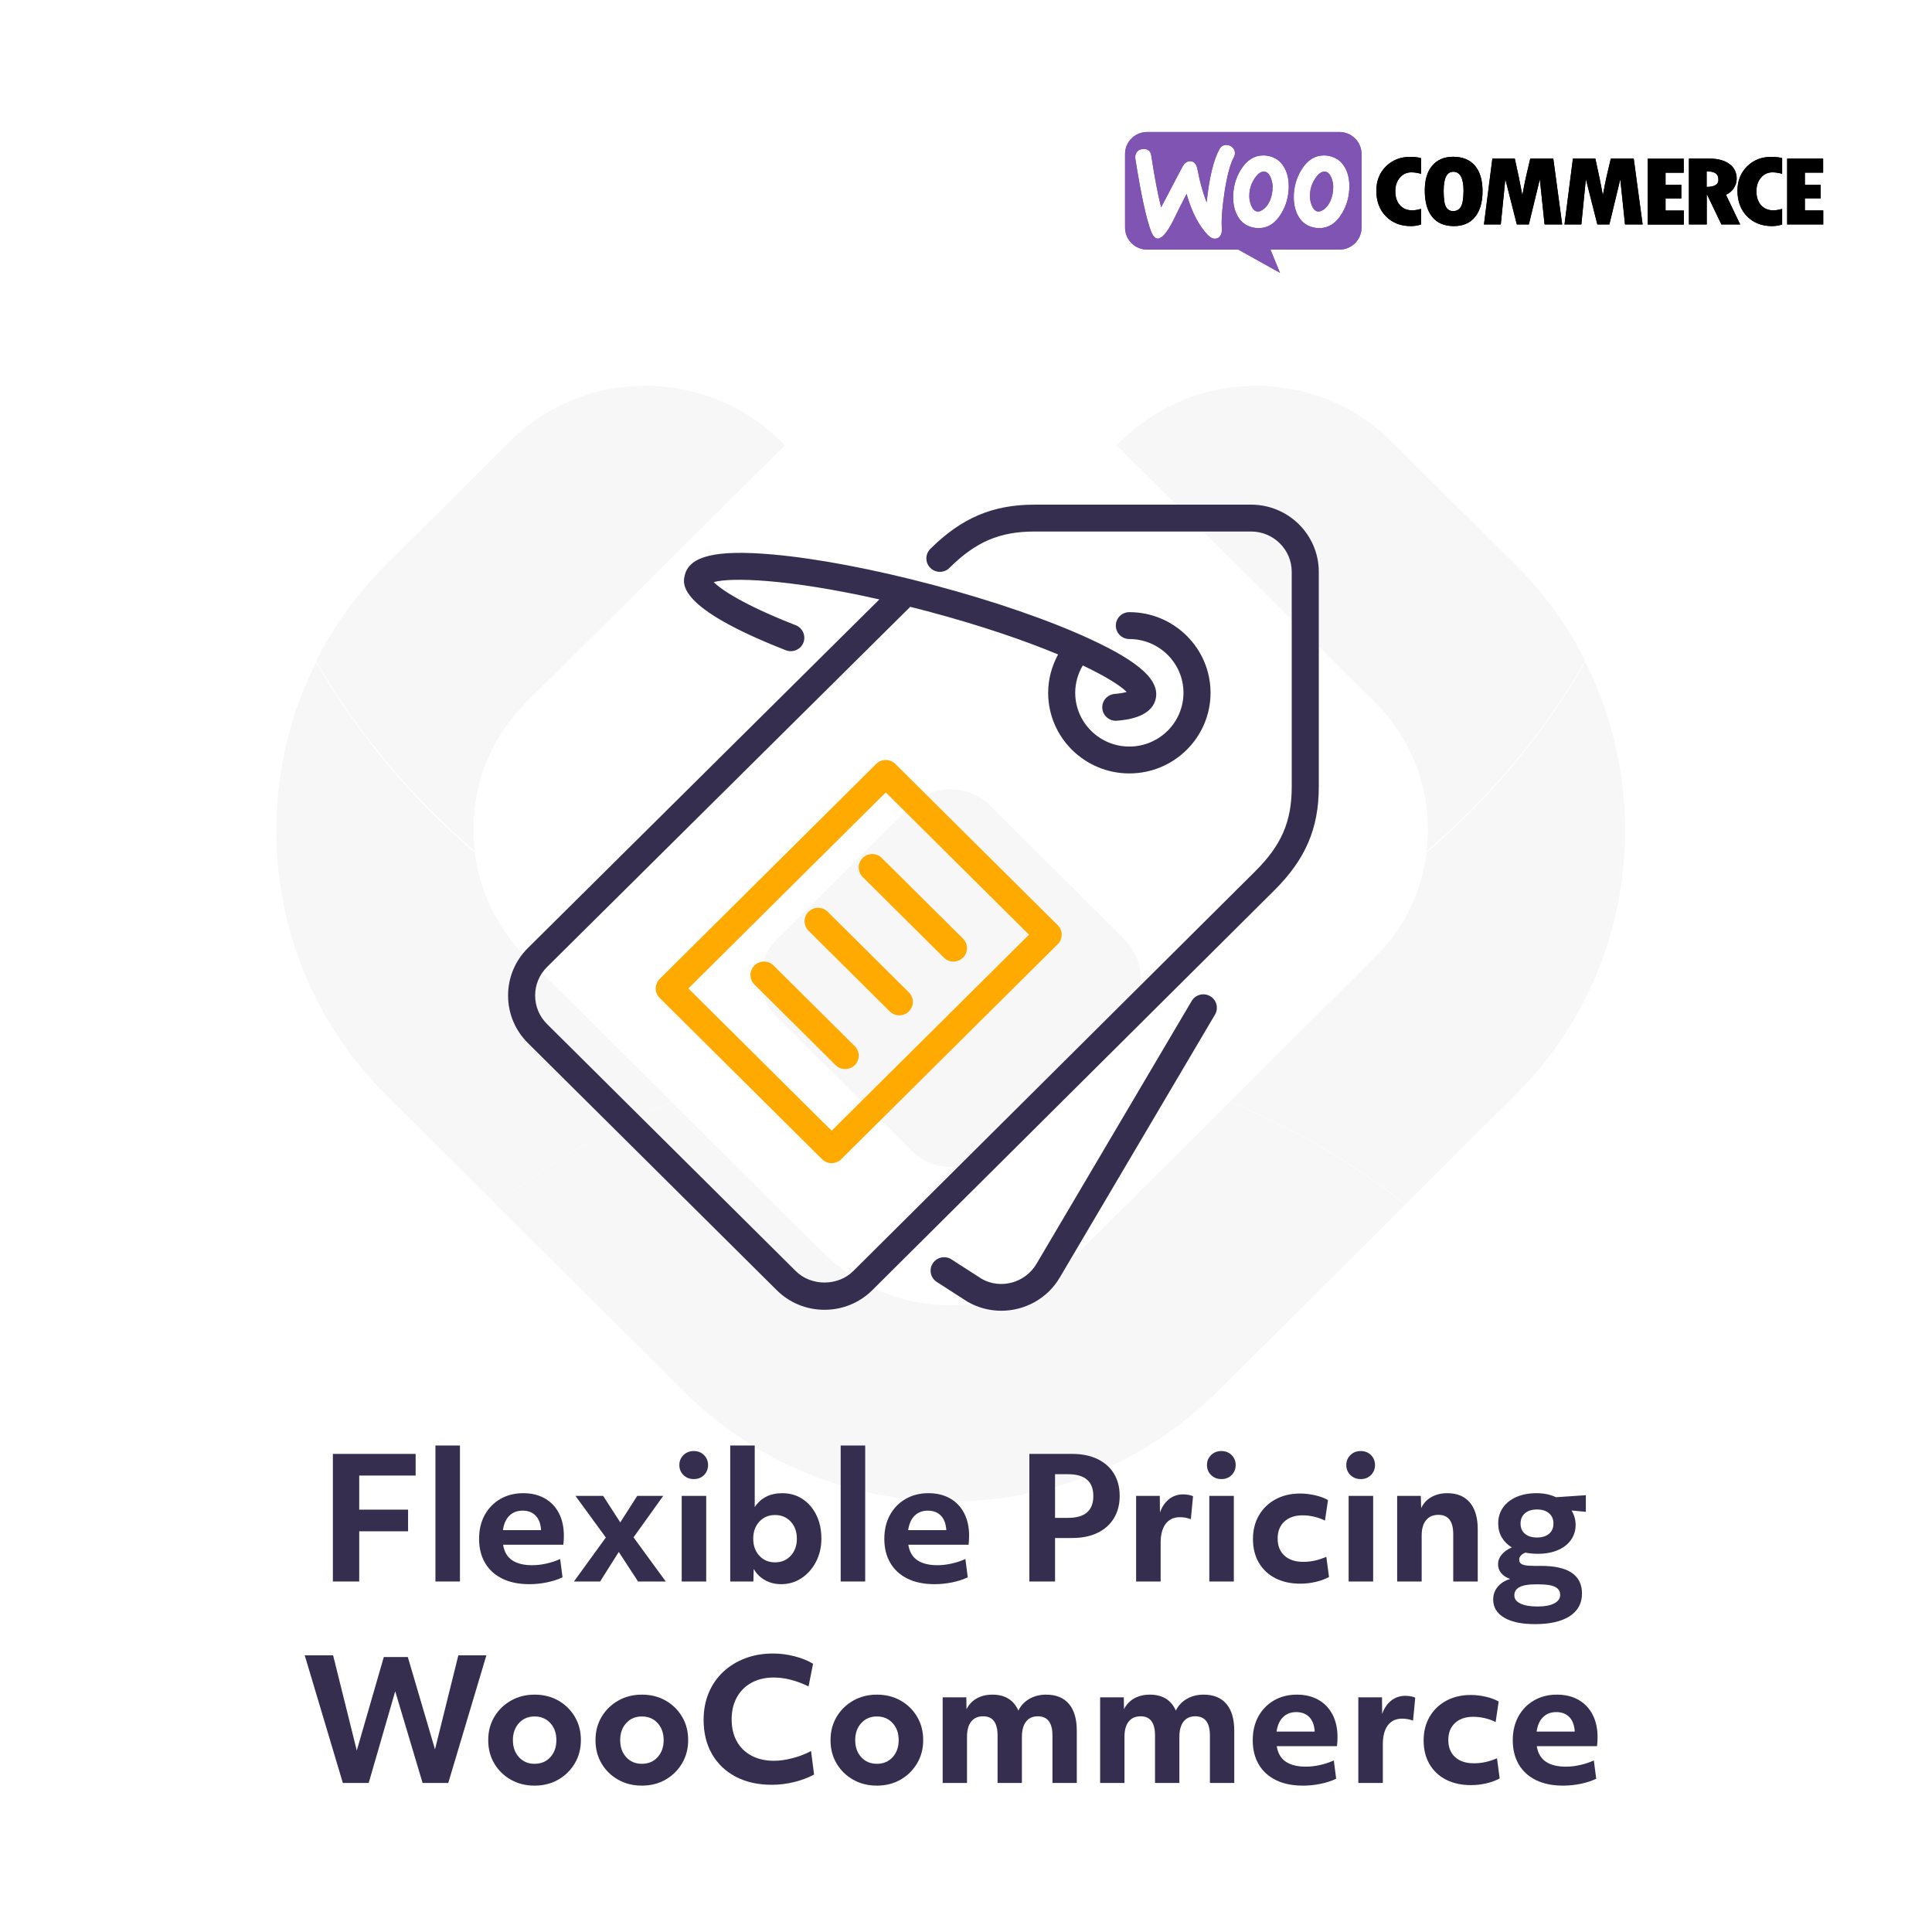 <?xml version="1.0" encoding="UTF-8" standalone="no"?> <svg xmlns="http://www.w3.org/2000/svg" xmlns:xlink="http://www.w3.org/1999/xlink" xmlns:serif="http://www.serif.com/" width="100%" height="100%" viewBox="0 0 500 500" version="1.1" xml:space="preserve" style="fill-rule:evenodd;clip-rule:evenodd;stroke-linejoin:round;stroke-miterlimit:2;"> <g transform="matrix(1.671,0,0,1.671,-0.692,0.879)"> <g opacity="0.04"> <g transform="matrix(1,0,0,1,77.235,102.06)"> <path d="M0,83.94L-16.912,67.125C-27.955,56.158 -34.027,41.573 -34.027,26.043C-34.027,16.84 -31.897,7.979 -27.866,0C-21.4,11.168 -13.045,21.151 -3.271,29.471C-2.523,35.572 0.228,41.232 4.666,45.657L27.194,68.044C17.356,72.079 8.203,77.461 -0.013,83.94L0,83.94Z" style="fill:rgb(53,46,79);fill-rule:nonzero;"></path> </g> <g transform="matrix(1,0,0,1,218.086,102.034)"> <path d="M0,83.966C-8.215,77.474 -17.355,72.092 -27.193,68.058L-4.678,45.67C-0.24,41.246 2.523,35.598 3.259,29.485C13.059,21.153 21.389,11.181 27.854,0C31.886,7.98 34.016,16.854 34.016,26.056C34.016,41.573 27.942,56.171 16.913,67.138L-0.013,83.966L0,83.966Z" style="fill:rgb(53,46,79);fill-rule:nonzero;"></path> </g> <g transform="matrix(1,0,0,1,147.661,170.145)"> <path d="M0,61.855C-15.606,61.855 -30.287,55.817 -41.317,44.85L-70.438,15.895C-62.223,9.403 -53.069,4.033 -43.231,0L-19.727,23.37C-14.465,28.614 -7.467,31.488 -0.013,31.488C7.442,31.488 14.44,28.614 19.714,23.37L43.219,0C53.057,4.033 62.198,9.416 70.413,15.908L41.292,44.85C30.262,55.817 15.594,61.855 -0.025,61.855L0,61.855Z" style="fill:rgb(53,46,79);fill-rule:nonzero;"></path> </g> <g transform="matrix(1,0,0,1,73.749,59.528)"> <path d="M0,68.36C0,69.52 0.076,70.654 0.215,71.776C-9.572,63.457 -17.914,53.485 -24.38,42.304C-21.616,36.808 -17.927,31.741 -13.438,27.278L5.591,8.358C17.432,-3.416 36.702,-3.164 48.214,8.925L8.152,48.733C2.891,53.964 -0.013,60.935 -0.013,68.347L0,68.36Z" style="fill:rgb(53,46,79);fill-rule:nonzero;"></path> </g> <g transform="matrix(1,0,0,1,173.359,118.976)"> <path d="M0,-50.511C11.512,-62.587 30.782,-62.852 42.623,-51.078L61.652,-32.157C66.141,-27.707 69.817,-22.64 72.582,-17.144C66.102,-5.95 57.786,4.008 47.986,12.341C48.138,11.206 48.201,10.084 48.201,8.925C48.201,1.512 45.298,-5.458 40.037,-10.69L0,-50.511Z" style="fill:rgb(53,46,79);fill-rule:nonzero;"></path> </g> <g transform="matrix(1,0,0,1,141.576,150.238)"> <path d="M0,27.454L-8.114,19.387L-20.805,6.781C-23.568,4.033 -24.05,-0.127 -22.275,-3.354C-13.654,0.604 -4.032,2.823 6.098,2.823C16.228,2.823 25.824,0.617 34.445,-3.354C36.221,-0.127 35.738,4.033 32.987,6.781L20.297,19.387L12.171,27.454C8.824,30.808 3.372,30.808 0,27.454" style="fill:rgb(53,46,79);fill-rule:nonzero;"></path> </g> <g transform="matrix(1,0,0,1,147.661,120.891)"> <path d="M0,32.17C-10.13,32.17 -19.739,29.951 -28.373,25.993C-27.993,25.3 -27.486,24.619 -26.902,24.039L-15.467,12.656L-6.098,3.328C-2.738,0 2.713,0 6.073,3.328L26.89,24.039C27.486,24.631 27.98,25.3 28.348,25.993C19.727,29.963 10.117,32.17 0,32.17" style="fill:rgb(53,46,79);fill-rule:nonzero;"></path> </g> </g> </g> <g transform="matrix(1.599,0,0,1.599,291.153,34.165)"> <g> <clipPath id="_clip1"> <rect x="0" y="0" width="113" height="23"></rect> </clipPath> <g clip-path="url(#_clip1)"> <path d="M34.709,0L3.552,0C1.581,0 -0.016,1.612 0,3.568L0,15.461C0,17.433 1.596,19.029 3.568,19.029L18.325,19.029L25.07,22.785L23.536,19.029L34.709,19.029C36.681,19.029 38.277,17.433 38.277,15.461L38.277,3.568C38.277,1.596 36.681,0 34.709,0ZM2.895,2.754C2.457,2.785 2.128,2.942 1.909,3.239C1.69,3.521 1.612,3.881 1.659,4.288C2.582,10.156 3.443,14.115 4.241,16.165C4.554,16.916 4.914,17.276 5.336,17.245C5.994,17.198 6.776,16.29 7.699,14.522C8.184,13.521 8.936,12.018 9.953,10.015C10.798,12.973 11.956,15.195 13.411,16.682C13.818,17.104 14.241,17.292 14.647,17.261C15.007,17.229 15.289,17.042 15.477,16.697C15.633,16.4 15.696,16.056 15.665,15.664C15.571,14.24 15.712,12.253 16.103,9.702C16.51,7.073 17.01,5.18 17.621,4.053C17.746,3.818 17.793,3.584 17.777,3.302C17.746,2.942 17.589,2.645 17.292,2.41C16.995,2.175 16.666,2.066 16.306,2.097C15.852,2.128 15.508,2.347 15.273,2.785C14.303,4.554 13.615,7.418 13.208,11.392C12.613,9.89 12.112,8.122 11.721,6.04C11.549,5.117 11.127,4.679 10.438,4.726C9.968,4.757 9.577,5.07 9.264,5.665L5.837,12.19C5.274,9.921 4.742,7.151 4.257,3.881C4.147,3.067 3.693,2.692 2.895,2.754ZM33.05,3.881C34.161,4.116 34.991,4.71 35.554,5.696C36.055,6.541 36.305,7.558 36.305,8.779C36.305,10.391 35.899,11.862 35.085,13.208C34.146,14.773 32.925,15.555 31.407,15.555C31.141,15.555 30.86,15.524 30.562,15.461C29.451,15.226 28.622,14.632 28.058,13.646C27.558,12.785 27.307,11.752 27.307,10.547C27.307,8.936 27.714,7.465 28.528,6.134C29.483,4.569 30.703,3.787 32.205,3.787C32.471,3.787 32.753,3.818 33.05,3.881ZM32.393,12.347C32.972,11.831 33.363,11.064 33.583,10.031C33.645,9.671 33.692,9.28 33.692,8.873C33.692,8.419 33.598,7.934 33.41,7.449C33.176,6.839 32.863,6.51 32.487,6.432C31.924,6.322 31.376,6.635 30.86,7.402C30.437,7.997 30.171,8.623 30.03,9.264C29.952,9.624 29.921,10.015 29.921,10.407C29.921,10.86 30.015,11.345 30.202,11.831C30.437,12.441 30.75,12.769 31.126,12.848C31.517,12.926 31.939,12.754 32.393,12.347ZM25.742,5.696C25.179,4.71 24.334,4.116 23.239,3.881C22.941,3.818 22.66,3.787 22.394,3.787C20.891,3.787 19.671,4.569 18.716,6.134C17.902,7.465 17.496,8.936 17.496,10.547C17.496,11.752 17.746,12.785 18.247,13.646C18.81,14.632 19.639,15.226 20.75,15.461C21.048,15.524 21.329,15.555 21.596,15.555C23.113,15.555 24.334,14.773 25.273,13.208C26.087,11.862 26.494,10.391 26.494,8.779C26.494,7.558 26.243,6.541 25.742,5.696ZM23.771,10.031C23.552,11.064 23.16,11.831 22.581,12.347C22.128,12.754 21.705,12.926 21.314,12.848C20.938,12.769 20.625,12.441 20.391,11.831C20.203,11.345 20.109,10.86 20.109,10.407C20.109,10.015 20.14,9.624 20.218,9.264C20.359,8.623 20.625,7.997 21.048,7.402C21.564,6.635 22.112,6.322 22.675,6.432C23.051,6.51 23.364,6.839 23.599,7.449C23.786,7.934 23.88,8.419 23.88,8.873C23.88,9.28 23.849,9.671 23.771,10.031Z" style="fill:rgb(127,84,179);"></path> <path d="M42.236,5.555C41.188,6.588 40.671,7.903 40.671,9.499C40.671,11.205 41.188,12.597 42.221,13.646C43.253,14.694 44.599,15.226 46.274,15.226C46.759,15.226 47.306,15.148 47.901,14.976L47.901,12.441C47.353,12.597 46.884,12.676 46.477,12.676C45.648,12.676 44.99,12.394 44.49,11.846C43.989,11.283 43.739,10.532 43.739,9.577C43.739,8.685 43.989,7.95 44.474,7.386C44.975,6.807 45.585,6.526 46.336,6.526C46.821,6.526 47.338,6.604 47.901,6.76L47.901,4.225C47.385,4.084 46.806,4.022 46.195,4.022C44.599,4.006 43.285,4.522 42.236,5.555ZM53.097,4.006C51.657,4.006 50.53,4.491 49.716,5.446C48.903,6.4 48.511,7.746 48.511,9.467C48.511,11.33 48.918,12.754 49.716,13.74C50.514,14.726 51.688,15.226 53.222,15.226C54.708,15.226 55.851,14.726 56.649,13.74C57.447,12.754 57.854,11.361 57.854,9.577C57.854,7.793 57.447,6.416 56.633,5.446C55.804,4.491 54.63,4.006 53.097,4.006ZM54.333,12.143C54.051,12.582 53.629,12.801 53.097,12.801C52.596,12.801 52.22,12.582 51.954,12.143C51.688,11.705 51.563,10.829 51.563,9.499C51.563,7.449 52.079,6.432 53.128,6.432C54.223,6.432 54.786,7.464 54.786,9.546C54.771,10.829 54.614,11.705 54.333,12.143ZM65.584,4.303L65.021,6.698C64.88,7.308 64.739,7.934 64.614,8.575L64.301,10.234C64.004,8.575 63.597,6.604 63.08,4.303L59.45,4.303L58.088,14.96L60.811,14.96L61.547,7.621L63.409,14.96L65.35,14.96L67.133,7.637L67.9,14.96L70.748,14.96L69.309,4.303L65.584,4.303ZM78.62,4.303L78.056,6.698C77.915,7.308 77.775,7.934 77.649,8.575L77.336,10.234C77.039,8.575 76.632,6.604 76.116,4.303L72.485,4.303L71.124,14.96L73.847,14.96L74.582,7.621L76.444,14.96L78.385,14.96L80.153,7.637L80.92,14.96L83.768,14.96L82.328,4.303L78.62,4.303ZM87.477,10.751L90.028,10.751L90.028,8.544L87.477,8.544L87.477,6.588L90.419,6.588L90.419,4.319L84.598,4.319L84.598,14.976L90.435,14.976L90.435,12.707L87.477,12.707L87.477,10.751ZM98.54,9.061C98.838,8.575 98.994,8.075 98.994,7.558C98.994,6.557 98.603,5.759 97.821,5.18C97.038,4.601 95.959,4.303 94.613,4.303L91.264,4.303L91.264,14.96L94.143,14.96L94.143,10.109L94.19,10.109L96.522,14.96L99.558,14.96L97.257,10.156C97.805,9.906 98.243,9.546 98.54,9.061ZM94.128,8.888L94.128,6.353C94.816,6.369 95.301,6.479 95.599,6.698C95.896,6.917 96.037,7.261 96.037,7.762C96.037,8.497 95.395,8.873 94.128,8.888ZM100.684,5.555C99.636,6.588 99.12,7.903 99.12,9.499C99.12,11.205 99.636,12.597 100.669,13.646C101.702,14.694 103.047,15.226 104.722,15.226C105.207,15.226 105.755,15.148 106.349,14.976L106.349,12.441C105.802,12.597 105.332,12.676 104.925,12.676C104.096,12.676 103.439,12.394 102.938,11.846C102.437,11.283 102.187,10.532 102.187,9.577C102.187,8.685 102.437,7.95 102.922,7.386C103.423,6.807 104.033,6.526 104.784,6.526C105.269,6.526 105.786,6.604 106.349,6.76L106.349,4.225C105.833,4.084 105.254,4.022 104.644,4.022C103.063,4.006 101.733,4.522 100.684,5.555ZM110.027,12.691L110.027,10.735L112.577,10.735L112.577,8.529L110.027,8.529L110.027,6.572L112.984,6.572L112.984,4.303L107.163,4.303L107.163,14.96L113,14.96L113,12.691L110.027,12.691Z" style="fill-rule:nonzero;"></path> </g> </g> </g> <g id="logo-woocommerce.svg" transform="matrix(1.599,0,0,1.599,381.519,52.558)"> <g transform="matrix(1,0,0,1,-56.5,-11.5)"> <clipPath id="_clip2"> <rect x="0" y="0" width="113" height="23"></rect> </clipPath> <g clip-path="url(#_clip2)"> <path d="M34.709,0L3.552,0C1.581,0 -0.016,1.612 0,3.568L0,15.461C0,17.433 1.596,19.029 3.568,19.029L18.325,19.029L25.07,22.785L23.536,19.029L34.709,19.029C36.681,19.029 38.277,17.433 38.277,15.461L38.277,3.568C38.277,1.596 36.681,0 34.709,0ZM2.895,2.754C2.457,2.785 2.128,2.942 1.909,3.239C1.69,3.521 1.612,3.881 1.659,4.288C2.582,10.156 3.443,14.115 4.241,16.165C4.554,16.916 4.914,17.276 5.336,17.245C5.994,17.198 6.776,16.29 7.699,14.522C8.184,13.521 8.936,12.018 9.953,10.015C10.798,12.973 11.956,15.195 13.411,16.682C13.818,17.104 14.241,17.292 14.647,17.261C15.007,17.229 15.289,17.042 15.477,16.697C15.633,16.4 15.696,16.056 15.665,15.664C15.571,14.24 15.712,12.253 16.103,9.702C16.51,7.073 17.01,5.18 17.621,4.053C17.746,3.818 17.793,3.584 17.777,3.302C17.746,2.942 17.589,2.645 17.292,2.41C16.995,2.175 16.666,2.066 16.306,2.097C15.852,2.128 15.508,2.347 15.273,2.785C14.303,4.554 13.615,7.418 13.208,11.392C12.613,9.89 12.112,8.122 11.721,6.04C11.549,5.117 11.127,4.679 10.438,4.726C9.968,4.757 9.577,5.07 9.264,5.665L5.837,12.19C5.274,9.921 4.742,7.151 4.257,3.881C4.147,3.067 3.693,2.692 2.895,2.754ZM33.05,3.881C34.161,4.116 34.991,4.71 35.554,5.696C36.055,6.541 36.305,7.558 36.305,8.779C36.305,10.391 35.899,11.862 35.085,13.208C34.146,14.773 32.925,15.555 31.407,15.555C31.141,15.555 30.86,15.524 30.562,15.461C29.451,15.226 28.622,14.632 28.058,13.646C27.558,12.785 27.307,11.752 27.307,10.547C27.307,8.936 27.714,7.465 28.528,6.134C29.483,4.569 30.703,3.787 32.205,3.787C32.471,3.787 32.753,3.818 33.05,3.881ZM32.393,12.347C32.972,11.831 33.363,11.064 33.583,10.031C33.645,9.671 33.692,9.28 33.692,8.873C33.692,8.419 33.598,7.934 33.41,7.449C33.176,6.839 32.863,6.51 32.487,6.432C31.924,6.322 31.376,6.635 30.86,7.402C30.437,7.997 30.171,8.623 30.03,9.264C29.952,9.624 29.921,10.015 29.921,10.407C29.921,10.86 30.015,11.345 30.202,11.831C30.437,12.441 30.75,12.769 31.126,12.848C31.517,12.926 31.939,12.754 32.393,12.347ZM25.742,5.696C25.179,4.71 24.334,4.116 23.239,3.881C22.941,3.818 22.66,3.787 22.394,3.787C20.891,3.787 19.671,4.569 18.716,6.134C17.902,7.465 17.496,8.936 17.496,10.547C17.496,11.752 17.746,12.785 18.247,13.646C18.81,14.632 19.639,15.226 20.75,15.461C21.048,15.524 21.329,15.555 21.596,15.555C23.113,15.555 24.334,14.773 25.273,13.208C26.087,11.862 26.494,10.391 26.494,8.779C26.494,7.558 26.243,6.541 25.742,5.696ZM23.771,10.031C23.552,11.064 23.16,11.831 22.581,12.347C22.128,12.754 21.705,12.926 21.314,12.848C20.938,12.769 20.625,12.441 20.391,11.831C20.203,11.345 20.109,10.86 20.109,10.407C20.109,10.015 20.14,9.624 20.218,9.264C20.359,8.623 20.625,7.997 21.048,7.402C21.564,6.635 22.112,6.322 22.675,6.432C23.051,6.51 23.364,6.839 23.599,7.449C23.786,7.934 23.88,8.419 23.88,8.873C23.88,9.28 23.849,9.671 23.771,10.031Z" style="fill:rgb(127,84,179);"></path> <path d="M42.236,5.555C41.188,6.588 40.671,7.903 40.671,9.499C40.671,11.205 41.188,12.597 42.221,13.646C43.253,14.694 44.599,15.226 46.274,15.226C46.759,15.226 47.306,15.148 47.901,14.976L47.901,12.441C47.353,12.597 46.884,12.676 46.477,12.676C45.648,12.676 44.99,12.394 44.49,11.846C43.989,11.283 43.739,10.532 43.739,9.577C43.739,8.685 43.989,7.95 44.474,7.386C44.975,6.807 45.585,6.526 46.336,6.526C46.821,6.526 47.338,6.604 47.901,6.76L47.901,4.225C47.385,4.084 46.806,4.022 46.195,4.022C44.599,4.006 43.285,4.522 42.236,5.555ZM53.097,4.006C51.657,4.006 50.53,4.491 49.716,5.446C48.903,6.4 48.511,7.746 48.511,9.467C48.511,11.33 48.918,12.754 49.716,13.74C50.514,14.726 51.688,15.226 53.222,15.226C54.708,15.226 55.851,14.726 56.649,13.74C57.447,12.754 57.854,11.361 57.854,9.577C57.854,7.793 57.447,6.416 56.633,5.446C55.804,4.491 54.63,4.006 53.097,4.006ZM54.333,12.143C54.051,12.582 53.629,12.801 53.097,12.801C52.596,12.801 52.22,12.582 51.954,12.143C51.688,11.705 51.563,10.829 51.563,9.499C51.563,7.449 52.079,6.432 53.128,6.432C54.223,6.432 54.786,7.464 54.786,9.546C54.771,10.829 54.614,11.705 54.333,12.143ZM65.584,4.303L65.021,6.698C64.88,7.308 64.739,7.934 64.614,8.575L64.301,10.234C64.004,8.575 63.597,6.604 63.08,4.303L59.45,4.303L58.088,14.96L60.811,14.96L61.547,7.621L63.409,14.96L65.35,14.96L67.133,7.637L67.9,14.96L70.748,14.96L69.309,4.303L65.584,4.303ZM78.62,4.303L78.056,6.698C77.915,7.308 77.775,7.934 77.649,8.575L77.336,10.234C77.039,8.575 76.632,6.604 76.116,4.303L72.485,4.303L71.124,14.96L73.847,14.96L74.582,7.621L76.444,14.96L78.385,14.96L80.153,7.637L80.92,14.96L83.768,14.96L82.328,4.303L78.62,4.303ZM87.477,10.751L90.028,10.751L90.028,8.544L87.477,8.544L87.477,6.588L90.419,6.588L90.419,4.319L84.598,4.319L84.598,14.976L90.435,14.976L90.435,12.707L87.477,12.707L87.477,10.751ZM98.54,9.061C98.838,8.575 98.994,8.075 98.994,7.558C98.994,6.557 98.603,5.759 97.821,5.18C97.038,4.601 95.959,4.303 94.613,4.303L91.264,4.303L91.264,14.96L94.143,14.96L94.143,10.109L94.19,10.109L96.522,14.96L99.558,14.96L97.257,10.156C97.805,9.906 98.243,9.546 98.54,9.061ZM94.128,8.888L94.128,6.353C94.816,6.369 95.301,6.479 95.599,6.698C95.896,6.917 96.037,7.261 96.037,7.762C96.037,8.497 95.395,8.873 94.128,8.888ZM100.684,5.555C99.636,6.588 99.12,7.903 99.12,9.499C99.12,11.205 99.636,12.597 100.669,13.646C101.702,14.694 103.047,15.226 104.722,15.226C105.207,15.226 105.755,15.148 106.349,14.976L106.349,12.441C105.802,12.597 105.332,12.676 104.925,12.676C104.096,12.676 103.439,12.394 102.938,11.846C102.437,11.283 102.187,10.532 102.187,9.577C102.187,8.685 102.437,7.95 102.922,7.386C103.423,6.807 104.033,6.526 104.784,6.526C105.269,6.526 105.786,6.604 106.349,6.76L106.349,4.225C105.833,4.084 105.254,4.022 104.644,4.022C103.063,4.006 101.733,4.522 100.684,5.555ZM110.027,12.691L110.027,10.735L112.577,10.735L112.577,8.529L110.027,8.529L110.027,6.572L112.984,6.572L112.984,4.303L107.163,4.303L107.163,14.96L113,14.96L113,12.691L110.027,12.691Z" style="fill-rule:nonzero;"></path> </g> </g> </g> <g transform="matrix(1.671,0,0,1.671,-0.692,0.879)"> <path d="M51.968,224.65L64.786,224.65L64.786,228.004L56.05,228.004L56.05,233.282L63.616,233.282L63.616,236.636L56.05,236.636L56.05,244.41L51.968,244.41L51.968,224.65Z" style="fill:rgb(53,46,79);fill-rule:nonzero;"></path> <rect x="67.854" y="223.35" width="3.796" height="21.06" style="fill:rgb(53,46,79);fill-rule:nonzero;"></rect> <path d="M82.387,244.826C80.775,244.826 79.389,244.545 78.227,243.981C77.066,243.418 76.173,242.608 75.549,241.55C74.925,240.493 74.613,239.245 74.613,237.806C74.613,236.402 74.904,235.172 75.484,234.114C76.065,233.057 76.871,232.229 77.902,231.631C78.934,231.033 80.117,230.734 81.451,230.734C82.734,230.734 83.848,231.003 84.792,231.54C85.737,232.078 86.465,232.84 86.976,233.828C87.488,234.816 87.743,235.978 87.743,237.312C87.743,237.746 87.717,238.214 87.665,238.716L78.331,238.716C78.505,239.808 78.973,240.61 79.735,241.121C80.498,241.633 81.529,241.888 82.829,241.888C83.557,241.888 84.303,241.802 85.065,241.628C85.828,241.455 86.53,241.221 87.171,240.926L87.535,243.76C86.859,244.09 86.066,244.35 85.156,244.54C84.246,244.731 83.323,244.826 82.387,244.826ZM81.347,233.438C80.515,233.438 79.835,233.698 79.306,234.218C78.778,234.738 78.444,235.484 78.305,236.454L84.207,236.454C84.207,236.264 84.19,236.09 84.155,235.934C84.034,235.137 83.731,234.522 83.245,234.088C82.76,233.655 82.127,233.438 81.347,233.438Z" style="fill:rgb(53,46,79);fill-rule:nonzero;"></path> <path d="M103.525,244.41L99.235,244.41L96.245,239.834L93.359,244.41L89.303,244.41L94.243,237.598L89.537,231.15L93.827,231.15L96.479,235.258L99.105,231.15L103.135,231.15L98.533,237.572L103.525,244.41Z" style="fill:rgb(53,46,79);fill-rule:nonzero;"></path> <path d="M105.994,231.15L109.79,231.15L109.79,244.41L105.994,244.41L105.994,231.15ZM106.267,227.926C105.843,227.51 105.63,226.99 105.63,226.366C105.63,225.76 105.843,225.248 106.267,224.832C106.692,224.416 107.225,224.208 107.866,224.208C108.508,224.208 109.036,224.416 109.452,224.832C109.868,225.248 110.076,225.76 110.076,226.366C110.076,226.99 109.868,227.51 109.452,227.926C109.036,228.342 108.508,228.55 107.866,228.55C107.225,228.55 106.692,228.342 106.267,227.926Z" style="fill:rgb(53,46,79);fill-rule:nonzero;"></path> <path d="M113.508,223.35L117.304,223.35L117.304,232.892C118.257,231.454 119.679,230.734 121.568,230.734C122.747,230.734 123.791,231.033 124.701,231.631C125.611,232.229 126.326,233.057 126.846,234.114C127.366,235.172 127.626,236.385 127.626,237.754C127.626,239.089 127.349,240.289 126.794,241.355C126.239,242.421 125.494,243.266 124.558,243.89C123.622,244.514 122.565,244.826 121.386,244.826C120.467,244.826 119.635,244.618 118.89,244.202C118.145,243.786 117.564,243.206 117.148,242.46L117.096,244.41L113.508,244.41L113.508,223.35ZM120.45,234.114C119.462,234.114 118.652,234.457 118.019,235.141C117.386,235.826 117.07,236.706 117.07,237.78C117.07,238.855 117.386,239.735 118.019,240.419C118.652,241.104 119.462,241.446 120.45,241.446C121.438,241.446 122.248,241.104 122.881,240.419C123.514,239.735 123.83,238.855 123.83,237.78C123.83,236.706 123.514,235.826 122.881,235.141C122.248,234.457 121.438,234.114 120.45,234.114Z" style="fill:rgb(53,46,79);fill-rule:nonzero;"></path> <rect x="130.616" y="223.35" width="3.796" height="21.06" style="fill:rgb(53,46,79);fill-rule:nonzero;"></rect> <path d="M145.149,244.826C143.537,244.826 142.15,244.545 140.989,243.981C139.828,243.418 138.935,242.608 138.311,241.55C137.687,240.493 137.375,239.245 137.375,237.806C137.375,236.402 137.665,235.172 138.246,234.114C138.827,233.057 139.633,232.229 140.664,231.631C141.695,231.033 142.878,230.734 144.213,230.734C145.496,230.734 146.609,231.003 147.554,231.54C148.499,232.078 149.227,232.84 149.738,233.828C150.249,234.816 150.505,235.978 150.505,237.312C150.505,237.746 150.479,238.214 150.427,238.716L141.093,238.716C141.266,239.808 141.734,240.61 142.497,241.121C143.26,241.633 144.291,241.888 145.591,241.888C146.319,241.888 147.064,241.802 147.827,241.628C148.59,241.455 149.292,241.221 149.933,240.926L150.297,243.76C149.621,244.09 148.828,244.35 147.918,244.54C147.008,244.731 146.085,244.826 145.149,244.826ZM144.109,233.438C143.277,233.438 142.597,233.698 142.068,234.218C141.539,234.738 141.206,235.484 141.067,236.454L146.969,236.454C146.969,236.264 146.952,236.09 146.917,235.934C146.796,235.137 146.492,234.522 146.007,234.088C145.522,233.655 144.889,233.438 144.109,233.438Z" style="fill:rgb(53,46,79);fill-rule:nonzero;"></path> <path d="M159.838,224.65L166.494,224.65C167.985,224.65 169.281,224.915 170.381,225.443C171.482,225.972 172.331,226.722 172.929,227.692C173.527,228.663 173.826,229.816 173.826,231.15C173.826,232.485 173.527,233.642 172.929,234.621C172.331,235.601 171.482,236.355 170.381,236.883C169.281,237.412 167.976,237.676 166.468,237.676L163.816,237.676L163.816,244.41L159.838,244.41L159.838,224.65ZM165.844,234.556C168.444,234.556 169.744,233.43 169.744,231.176C169.744,228.923 168.444,227.796 165.844,227.796L163.816,227.796L163.816,234.556L165.844,234.556Z" style="fill:rgb(53,46,79);fill-rule:nonzero;"></path> <path d="M176.374,231.15L180.04,231.15L180.066,233.724C180.378,232.84 180.846,232.151 181.47,231.657C182.094,231.163 182.822,230.916 183.654,230.916C183.931,230.916 184.213,230.942 184.499,230.994C184.785,231.046 185.014,231.116 185.188,231.202L184.85,234.764C184.312,234.556 183.749,234.452 183.16,234.452C182.206,234.452 181.47,234.795 180.95,235.479C180.43,236.164 180.17,237.148 180.17,238.43L180.17,244.41L176.374,244.41L176.374,231.15Z" style="fill:rgb(53,46,79);fill-rule:nonzero;"></path> <path d="M187.709,231.15L191.505,231.15L191.505,244.41L187.709,244.41L187.709,231.15ZM187.982,227.926C187.558,227.51 187.345,226.99 187.345,226.366C187.345,225.76 187.558,225.248 187.982,224.832C188.407,224.416 188.94,224.208 189.581,224.208C190.223,224.208 190.751,224.416 191.167,224.832C191.583,225.248 191.791,225.76 191.791,226.366C191.791,226.99 191.583,227.51 191.167,227.926C190.751,228.342 190.223,228.55 189.581,228.55C188.94,228.55 188.407,228.342 187.982,227.926Z" style="fill:rgb(53,46,79);fill-rule:nonzero;"></path> <path d="M195.392,234.166C196.007,233.109 196.865,232.281 197.966,231.683C199.067,231.085 200.336,230.786 201.775,230.786C202.538,230.786 203.313,230.877 204.102,231.059C204.891,231.241 205.554,231.488 206.091,231.8L205.623,234.972C204.496,234.435 203.335,234.166 202.139,234.166C200.96,234.166 200.024,234.487 199.331,235.128C198.638,235.77 198.291,236.645 198.291,237.754C198.291,238.881 198.642,239.765 199.344,240.406C200.046,241.048 201.021,241.368 202.269,241.368C202.841,241.368 203.417,241.308 203.998,241.186C204.579,241.065 205.19,240.866 205.831,240.588L206.247,243.708C205.658,244.038 204.969,244.293 204.18,244.475C203.391,244.657 202.598,244.748 201.801,244.748C200.328,244.748 199.041,244.467 197.94,243.903C196.839,243.34 195.986,242.538 195.379,241.498C194.772,240.458 194.469,239.236 194.469,237.832C194.469,236.446 194.777,235.224 195.392,234.166Z" style="fill:rgb(53,46,79);fill-rule:nonzero;"></path> <path d="M209.288,231.15L213.084,231.15L213.084,244.41L209.288,244.41L209.288,231.15ZM209.561,227.926C209.137,227.51 208.924,226.99 208.924,226.366C208.924,225.76 209.137,225.248 209.561,224.832C209.986,224.416 210.519,224.208 211.16,224.208C211.802,224.208 212.33,224.416 212.746,224.832C213.162,225.248 213.37,225.76 213.37,226.366C213.37,226.99 213.162,227.51 212.746,227.926C212.33,228.342 211.802,228.55 211.16,228.55C210.519,228.55 209.986,228.342 209.561,227.926Z" style="fill:rgb(53,46,79);fill-rule:nonzero;"></path> <path d="M216.802,231.15L220.468,231.15L220.52,233.048C220.867,232.303 221.395,231.731 222.106,231.332C222.817,230.934 223.64,230.734 224.576,230.734C226.084,230.734 227.245,231.215 228.06,232.177C228.875,233.139 229.282,234.53 229.282,236.35L229.282,244.41L225.486,244.41L225.486,237.078C225.486,235.085 224.723,234.088 223.198,234.088C222.366,234.088 221.725,234.366 221.274,234.92C220.823,235.475 220.598,236.264 220.598,237.286L220.598,244.41L216.802,244.41L216.802,231.15Z" style="fill:rgb(53,46,79);fill-rule:nonzero;"></path> <path d="M234.56,239.132C233.901,238.734 233.385,238.222 233.013,237.598C232.64,236.974 232.454,236.246 232.454,235.414C232.454,234.478 232.701,233.659 233.195,232.957C233.689,232.255 234.382,231.709 235.275,231.319C236.167,230.929 237.203,230.734 238.382,230.734C238.954,230.734 239.491,230.786 239.994,230.89C240.496,230.994 240.964,231.15 241.398,231.358L246.026,231.046L246.026,233.62L243.816,233.412C244.232,234.106 244.44,234.842 244.44,235.622C244.44,236.524 244.197,237.312 243.712,237.988C243.226,238.664 242.546,239.189 241.671,239.561C240.795,239.934 239.777,240.12 238.616,240.12C237.922,240.12 237.264,240.06 236.64,239.938C236.016,240.216 235.704,240.58 235.704,241.03C235.704,241.394 235.873,241.646 236.211,241.784C236.549,241.923 237.142,241.992 237.992,241.992L239.084,241.992C243.313,241.992 245.428,243.422 245.428,246.282C245.428,247.79 244.795,248.956 243.53,249.779C242.264,250.603 240.47,251.014 238.148,251.014C236.102,251.014 234.512,250.681 233.377,250.013C232.241,249.346 231.674,248.406 231.674,247.192C231.674,246.447 231.908,245.793 232.376,245.229C232.844,244.666 233.485,244.263 234.3,244.02C233.71,243.812 233.251,243.513 232.922,243.123C232.592,242.733 232.428,242.27 232.428,241.732C232.428,241.195 232.614,240.701 232.987,240.25C233.359,239.8 233.884,239.427 234.56,239.132ZM238.174,244.852C236.024,244.852 234.95,245.424 234.95,246.568C234.95,247.106 235.266,247.526 235.899,247.829C236.531,248.133 237.402,248.284 238.512,248.284C239.638,248.284 240.509,248.124 241.125,247.803C241.74,247.483 242.048,247.045 242.048,246.49C242.048,245.918 241.783,245.502 241.255,245.242C240.726,244.982 239.898,244.852 238.772,244.852L238.174,244.852ZM236.601,233.841C236.141,234.231 235.912,234.764 235.912,235.44C235.912,236.116 236.141,236.645 236.601,237.026C237.06,237.408 237.68,237.598 238.46,237.598C239.24,237.598 239.859,237.408 240.319,237.026C240.778,236.645 241.008,236.116 241.008,235.44C241.008,234.764 240.778,234.231 240.319,233.841C239.859,233.451 239.24,233.256 238.46,233.256C237.68,233.256 237.06,233.451 236.601,233.841Z" style="fill:rgb(53,46,79);fill-rule:nonzero;"></path> </g> <g transform="matrix(1.671,0,0,1.671,-0.692,0.879)"> <path d="M47.611,255.85L52.005,255.85L55.671,270.592L59.857,256.11L63.575,256.11L67.787,270.41L71.401,255.85L75.743,255.85L69.841,275.61L65.863,275.61L61.625,261.414L57.517,275.61L53.513,275.61L47.611,255.85Z" style="fill:rgb(53,46,79);fill-rule:nonzero;"></path> <path d="M83.205,276.026C81.836,276.026 80.61,275.719 79.526,275.103C78.443,274.488 77.589,273.652 76.965,272.594C76.341,271.537 76.029,270.332 76.029,268.98C76.029,267.628 76.346,266.424 76.978,265.366C77.611,264.309 78.469,263.473 79.552,262.857C80.636,262.242 81.853,261.934 83.205,261.934C84.592,261.934 85.823,262.242 86.897,262.857C87.972,263.473 88.821,264.309 89.445,265.366C90.069,266.424 90.381,267.628 90.381,268.98C90.381,270.315 90.065,271.515 89.432,272.581C88.8,273.647 87.946,274.488 86.871,275.103C85.797,275.719 84.575,276.026 83.205,276.026ZM86.585,268.98C86.585,267.906 86.273,267.026 85.649,266.341C85.025,265.657 84.211,265.314 83.205,265.314C82.217,265.314 81.411,265.657 80.787,266.341C80.163,267.026 79.851,267.906 79.851,268.98C79.851,270.055 80.163,270.935 80.787,271.619C81.411,272.304 82.217,272.646 83.205,272.646C84.211,272.646 85.025,272.304 85.649,271.619C86.273,270.935 86.585,270.055 86.585,268.98Z" style="fill:rgb(53,46,79);fill-rule:nonzero;"></path> <path d="M99.819,276.026C98.45,276.026 97.224,275.719 96.14,275.103C95.057,274.488 94.203,273.652 93.579,272.594C92.955,271.537 92.643,270.332 92.643,268.98C92.643,267.628 92.96,266.424 93.592,265.366C94.225,264.309 95.083,263.473 96.166,262.857C97.25,262.242 98.467,261.934 99.819,261.934C101.206,261.934 102.437,262.242 103.511,262.857C104.586,263.473 105.435,264.309 106.059,265.366C106.683,266.424 106.995,267.628 106.995,268.98C106.995,270.315 106.679,271.515 106.046,272.581C105.414,273.647 104.56,274.488 103.485,275.103C102.411,275.719 101.189,276.026 99.819,276.026ZM103.199,268.98C103.199,267.906 102.887,267.026 102.263,266.341C101.639,265.657 100.825,265.314 99.819,265.314C98.831,265.314 98.025,265.657 97.401,266.341C96.777,267.026 96.465,267.906 96.465,268.98C96.465,270.055 96.777,270.935 97.401,271.619C98.025,272.304 98.831,272.646 99.819,272.646C100.825,272.646 101.639,272.304 102.263,271.619C102.887,270.935 103.199,270.055 103.199,268.98Z" style="fill:rgb(53,46,79);fill-rule:nonzero;"></path> <path d="M110.687,271.138C109.821,269.63 109.387,267.862 109.387,265.834C109.387,264.326 109.647,262.944 110.167,261.687C110.687,260.431 111.428,259.347 112.39,258.437C113.352,257.527 114.492,256.821 115.809,256.318C117.127,255.816 118.574,255.564 120.151,255.564C121.243,255.564 122.348,255.707 123.466,255.993C124.584,256.279 125.542,256.665 126.339,257.15L125.637,260.66C123.748,259.742 121.954,259.282 120.255,259.282C118.938,259.282 117.79,259.551 116.81,260.088C115.831,260.626 115.073,261.38 114.535,262.35C113.998,263.321 113.729,264.456 113.729,265.756C113.729,267.074 113.998,268.213 114.535,269.175C115.073,270.137 115.835,270.878 116.823,271.398C117.811,271.918 118.973,272.178 120.307,272.178C121.174,272.178 122.123,272.044 123.154,271.775C124.186,271.507 125.143,271.138 126.027,270.67L126.495,274.31C125.594,274.796 124.571,275.181 123.427,275.467C122.283,275.753 121.122,275.896 119.943,275.896C117.811,275.896 115.952,275.48 114.366,274.648C112.78,273.816 111.554,272.646 110.687,271.138Z" style="fill:rgb(53,46,79);fill-rule:nonzero;"></path> <path d="M136.219,276.026C134.85,276.026 133.624,275.719 132.54,275.103C131.457,274.488 130.603,273.652 129.979,272.594C129.355,271.537 129.043,270.332 129.043,268.98C129.043,267.628 129.36,266.424 129.992,265.366C130.625,264.309 131.483,263.473 132.566,262.857C133.65,262.242 134.867,261.934 136.219,261.934C137.606,261.934 138.837,262.242 139.911,262.857C140.986,263.473 141.835,264.309 142.459,265.366C143.083,266.424 143.395,267.628 143.395,268.98C143.395,270.315 143.079,271.515 142.446,272.581C141.814,273.647 140.96,274.488 139.885,275.103C138.811,275.719 137.589,276.026 136.219,276.026ZM139.599,268.98C139.599,267.906 139.287,267.026 138.663,266.341C138.039,265.657 137.225,265.314 136.219,265.314C135.231,265.314 134.425,265.657 133.801,266.341C133.177,267.026 132.865,267.906 132.865,268.98C132.865,270.055 133.177,270.935 133.801,271.619C134.425,272.304 135.231,272.646 136.219,272.646C137.225,272.646 138.039,272.304 138.663,271.619C139.287,270.935 139.599,270.055 139.599,268.98Z" style="fill:rgb(53,46,79);fill-rule:nonzero;"></path> <path d="M146.411,262.35L150.077,262.35L150.103,264.196C150.467,263.468 150.996,262.909 151.689,262.519C152.383,262.129 153.189,261.934 154.107,261.934C156.066,261.934 157.409,262.758 158.137,264.404C158.501,263.642 159.065,263.039 159.827,262.597C160.59,262.155 161.457,261.934 162.427,261.934C163.97,261.934 165.149,262.411 165.963,263.364C166.778,264.318 167.185,265.713 167.185,267.55L167.185,275.61L163.415,275.61L163.415,268.278C163.415,266.285 162.661,265.288 161.153,265.288C160.356,265.288 159.745,265.566 159.32,266.12C158.896,266.675 158.683,267.464 158.683,268.486L158.683,275.61L154.913,275.61L154.913,268.252C154.913,266.276 154.168,265.288 152.677,265.288C151.88,265.288 151.265,265.561 150.831,266.107C150.398,266.653 150.181,267.438 150.181,268.46L150.181,275.61L146.411,275.61L146.411,262.35Z" style="fill:rgb(53,46,79);fill-rule:nonzero;"></path> <path d="M170.799,262.35L174.465,262.35L174.491,264.196C174.855,263.468 175.384,262.909 176.077,262.519C176.771,262.129 177.577,261.934 178.495,261.934C180.454,261.934 181.797,262.758 182.525,264.404C182.889,263.642 183.453,263.039 184.215,262.597C184.978,262.155 185.845,261.934 186.815,261.934C188.358,261.934 189.537,262.411 190.351,263.364C191.166,264.318 191.573,265.713 191.573,267.55L191.573,275.61L187.803,275.61L187.803,268.278C187.803,266.285 187.049,265.288 185.541,265.288C184.744,265.288 184.133,265.566 183.708,266.12C183.284,266.675 183.071,267.464 183.071,268.486L183.071,275.61L179.301,275.61L179.301,268.252C179.301,266.276 178.556,265.288 177.065,265.288C176.268,265.288 175.653,265.561 175.219,266.107C174.786,266.653 174.569,267.438 174.569,268.46L174.569,275.61L170.799,275.61L170.799,262.35Z" style="fill:rgb(53,46,79);fill-rule:nonzero;"></path> <path d="M202.207,276.026C200.595,276.026 199.209,275.745 198.047,275.181C196.886,274.618 195.993,273.808 195.369,272.75C194.745,271.693 194.433,270.445 194.433,269.006C194.433,267.602 194.724,266.372 195.304,265.314C195.885,264.257 196.691,263.429 197.722,262.831C198.754,262.233 199.937,261.934 201.271,261.934C202.554,261.934 203.668,262.203 204.612,262.74C205.557,263.278 206.285,264.04 206.796,265.028C207.308,266.016 207.563,267.178 207.563,268.512C207.563,268.946 207.537,269.414 207.485,269.916L198.151,269.916C198.325,271.008 198.793,271.81 199.555,272.321C200.318,272.833 201.349,273.088 202.649,273.088C203.377,273.088 204.123,273.002 204.885,272.828C205.648,272.655 206.35,272.421 206.991,272.126L207.355,274.96C206.679,275.29 205.886,275.55 204.976,275.74C204.066,275.931 203.143,276.026 202.207,276.026ZM201.167,264.638C200.335,264.638 199.655,264.898 199.126,265.418C198.598,265.938 198.264,266.684 198.125,267.654L204.027,267.654C204.027,267.464 204.01,267.29 203.975,267.134C203.854,266.337 203.551,265.722 203.065,265.288C202.58,264.855 201.947,264.638 201.167,264.638Z" style="fill:rgb(53,46,79);fill-rule:nonzero;"></path> <path d="M210.787,262.35L214.453,262.35L214.479,264.924C214.791,264.04 215.259,263.351 215.883,262.857C216.507,262.363 217.235,262.116 218.067,262.116C218.345,262.116 218.626,262.142 218.912,262.194C219.198,262.246 219.428,262.316 219.601,262.402L219.263,265.964C218.726,265.756 218.163,265.652 217.573,265.652C216.62,265.652 215.883,265.995 215.363,266.679C214.843,267.364 214.583,268.348 214.583,269.63L214.583,275.61L210.787,275.61L210.787,262.35Z" style="fill:rgb(53,46,79);fill-rule:nonzero;"></path> <path d="M221.824,265.366C222.44,264.309 223.298,263.481 224.398,262.883C225.499,262.285 226.769,261.986 228.207,261.986C228.97,261.986 229.746,262.077 230.534,262.259C231.323,262.441 231.986,262.688 232.523,263L232.055,266.172C230.929,265.635 229.767,265.366 228.571,265.366C227.393,265.366 226.457,265.687 225.763,266.328C225.07,266.97 224.723,267.845 224.723,268.954C224.723,270.081 225.074,270.965 225.776,271.606C226.478,272.248 227.453,272.568 228.701,272.568C229.273,272.568 229.85,272.508 230.43,272.386C231.011,272.265 231.622,272.066 232.263,271.788L232.679,274.908C232.09,275.238 231.401,275.493 230.612,275.675C229.824,275.857 229.031,275.948 228.233,275.948C226.76,275.948 225.473,275.667 224.372,275.103C223.272,274.54 222.418,273.738 221.811,272.698C221.205,271.658 220.901,270.436 220.901,269.032C220.901,267.646 221.209,266.424 221.824,265.366Z" style="fill:rgb(53,46,79);fill-rule:nonzero;"></path> <path d="M242.481,276.026C240.869,276.026 239.483,275.745 238.321,275.181C237.16,274.618 236.267,273.808 235.643,272.75C235.019,271.693 234.707,270.445 234.707,269.006C234.707,267.602 234.998,266.372 235.578,265.314C236.159,264.257 236.965,263.429 237.996,262.831C239.028,262.233 240.211,261.934 241.545,261.934C242.828,261.934 243.942,262.203 244.886,262.74C245.831,263.278 246.559,264.04 247.07,265.028C247.582,266.016 247.837,267.178 247.837,268.512C247.837,268.946 247.811,269.414 247.759,269.916L238.425,269.916C238.599,271.008 239.067,271.81 239.829,272.321C240.592,272.833 241.623,273.088 242.923,273.088C243.651,273.088 244.397,273.002 245.159,272.828C245.922,272.655 246.624,272.421 247.265,272.126L247.629,274.96C246.953,275.29 246.16,275.55 245.25,275.74C244.34,275.931 243.417,276.026 242.481,276.026ZM241.441,264.638C240.609,264.638 239.929,264.898 239.4,265.418C238.872,265.938 238.538,266.684 238.399,267.654L244.301,267.654C244.301,267.464 244.284,267.29 244.249,267.134C244.128,266.337 243.825,265.722 243.339,265.288C242.854,264.855 242.221,264.638 241.441,264.638Z" style="fill:rgb(53,46,79);fill-rule:nonzero;"></path> </g> <g transform="matrix(3.502,0,0,3.478,131.49,130.602)"> <g id="Icon-34"> <path id="price-tag" d="M51.887,36.575C51.409,36.294 50.797,36.455 50.518,36.932L39.056,56.482C38.228,57.915 36.389,58.408 35.001,57.608L32.768,56.161C32.306,55.86 31.686,55.993 31.386,56.456C31.085,56.92 31.217,57.539 31.681,57.839L33.957,59.314C34.742,59.767 35.601,59.982 36.449,59.982C38.178,59.982 39.861,59.087 40.784,57.488L52.243,37.943C52.522,37.467 52.363,36.855 51.887,36.575ZM59.912,5L59.912,21C59.912,24.094 58.928,26.399 56.619,28.707L26.921,58.447C25.976,59.392 24.72,59.911 23.384,59.911C22.048,59.911 20.793,59.392 19.85,58.447L1.465,40.063C0.52,39.118 0,37.862 0,36.526C0,35.19 0.52,33.935 1.465,32.991L27.439,7.052C20.647,5.508 16.432,5.404 15.198,5.765C15.719,6.298 17.342,7.43 21.259,8.974C21.773,9.177 22.025,9.757 21.823,10.271C21.62,10.785 21.039,11.034 20.526,10.835C12.418,7.639 12.892,5.867 13.071,5.2C13.442,3.81 15.423,3.347 19.481,3.702C22.786,3.991 27.052,4.806 31.493,5.995C35.934,7.185 40.034,8.612 43.04,10.015C46.735,11.738 48.216,13.127 47.843,14.518C47.483,15.86 45.612,16.024 44.997,16.078C44.968,16.081 44.938,16.082 44.909,16.082C44.396,16.082 43.96,15.689 43.914,15.169C43.865,14.619 44.272,14.134 44.823,14.086C45.249,14.049 45.532,13.991 45.715,13.939C45.287,13.492 44.204,12.795 42.472,11.965C42.109,12.577 41.912,13.28 41.912,14C41.912,16.206 43.706,18 45.912,18C48.118,18 49.912,16.206 49.912,14C49.912,11.794 48.118,10 45.912,10C45.359,10 44.912,9.553 44.912,9C44.912,8.447 45.359,8 45.912,8C49.221,8 51.912,10.691 51.912,14C51.912,17.309 49.221,20 45.912,20C42.603,20 39.912,17.309 39.912,14C39.912,12.997 40.176,12.02 40.647,11.148C38.254,10.143 35.044,9.018 30.976,7.927C30.547,7.812 30.134,7.707 29.721,7.602L2.879,34.406C2.312,34.972 2,35.726 2,36.526C2,37.328 2.312,38.081 2.879,38.648L21.264,57.033C22.397,58.166 24.373,58.166 25.506,57.033L55.204,27.293C57.153,25.345 57.912,23.58 57.912,21L57.912,5C57.912,3.346 56.566,2 54.912,2L38.912,2C36.332,2 34.567,2.759 32.619,4.707C32.228,5.098 31.596,5.098 31.205,4.707C30.814,4.316 30.814,3.684 31.205,3.293C33.513,0.984 35.818,-0 38.912,-0L54.912,-0C57.669,-0 59.912,2.243 59.912,5Z" style="fill:rgb(53,46,79);"></path> <path id="price-tag1" serif:id="price-tag" d="M26.205,26.293C25.814,26.684 25.814,27.316 26.205,27.707L32.205,33.707C32.4,33.902 32.656,34 32.912,34C33.168,34 33.424,33.902 33.619,33.707C34.01,33.316 34.01,32.684 33.619,32.293L27.619,26.293C27.228,25.902 26.596,25.902 26.205,26.293ZM23.619,30.293C23.228,29.902 22.596,29.902 22.205,30.293C21.814,30.684 21.814,31.316 22.205,31.707L28.205,37.707C28.4,37.902 28.656,38 28.912,38C29.168,38 29.424,37.902 29.619,37.707C30.01,37.316 30.01,36.684 29.619,36.293L23.619,30.293ZM19.619,34.293C19.228,33.902 18.596,33.902 18.205,34.293C17.814,34.684 17.814,35.316 18.205,35.707L24.205,41.707C24.4,41.902 24.656,42 24.912,42C25.168,42 25.424,41.902 25.619,41.707C26.01,41.316 26.01,40.684 25.619,40.293L19.619,34.293ZM38.498,32L27.912,21.414L13.326,36L23.912,46.586L38.498,32ZM28.619,19.293L40.619,31.293C41.01,31.684 41.01,32.316 40.619,32.707L24.619,48.707C24.424,48.902 24.168,49 23.912,49C23.656,49 23.4,48.902 23.205,48.707L11.205,36.707C10.814,36.316 10.814,35.684 11.205,35.293L27.205,19.293C27.596,18.902 28.228,18.902 28.619,19.293Z" style="fill:rgb(255,170,0);"></path> </g> </g> </svg> 